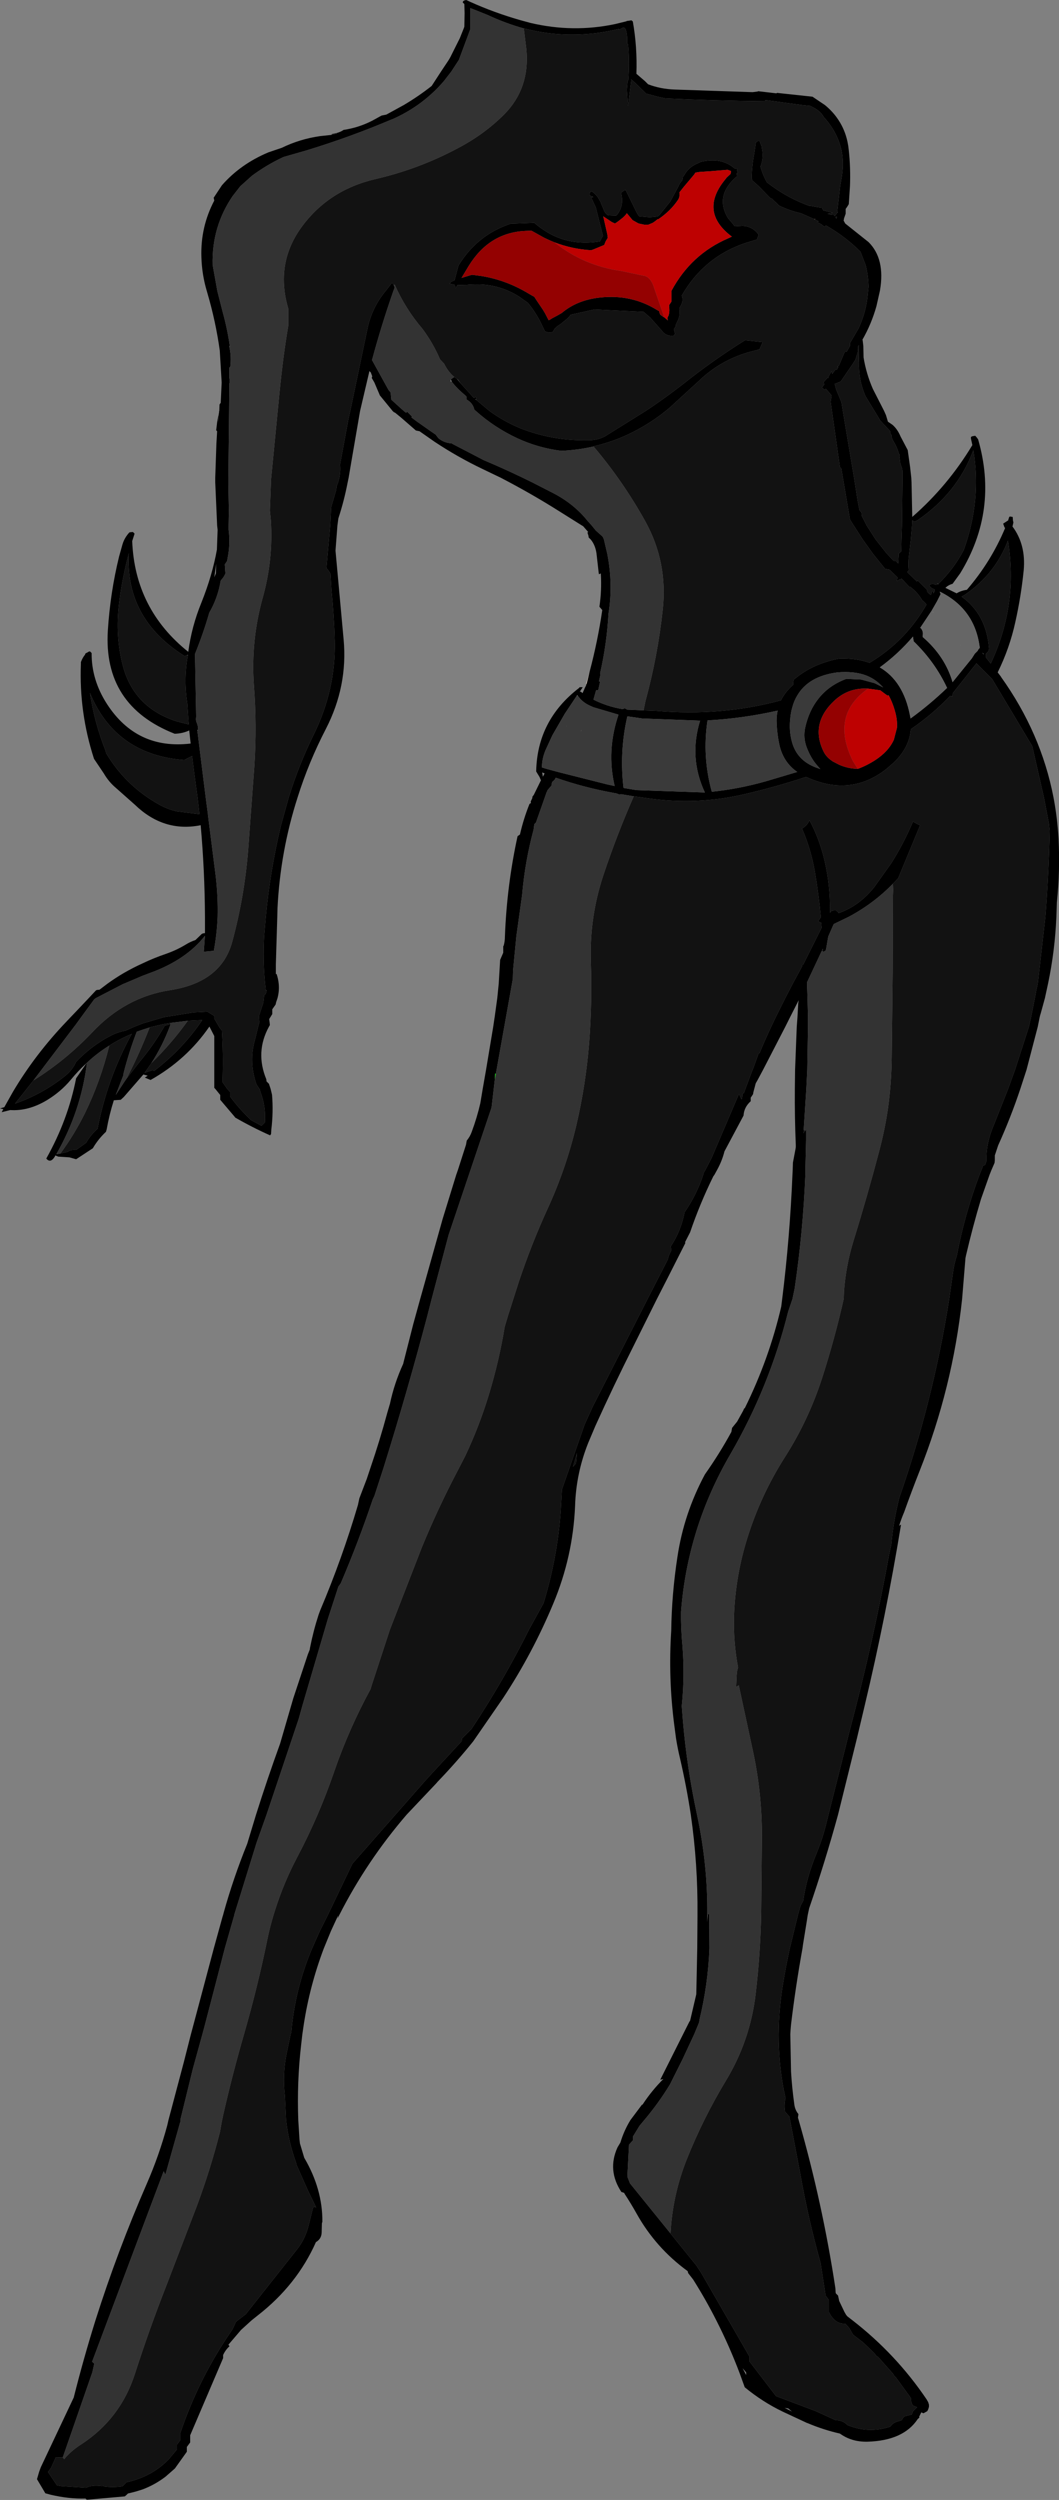 <?xml version="1.0" encoding="UTF-8" standalone="no"?>
<svg xmlns:xlink="http://www.w3.org/1999/xlink" height="523.5px" width="221.9px" xmlns="http://www.w3.org/2000/svg">
  <rect width="100%" height="100%" fill="#808080" stroke="none"/>
  <g transform="matrix(1.0, 0.0, 0.0, 1.0, 141.1, 117.4)">
    <path d="M-71.65 -89.15 L-71.55 -89.35 -71.5 -89.35 -71.65 -89.15" fill="#1d1d1d" fill-rule="evenodd" stroke="none"/>
    <path d="M-31.35 -111.45 Q-35.15 -112.5 -38.9 -114.25 L-41.9 -115.45 -42.55 -115.7 -42.55 -114.55 -42.55 -111.3 -44.95 -104.85 -46.55 -102.4 -48.1 -100.4 Q-50.55 -97.55 -53.6 -95.4 -56.1 -93.65 -58.95 -92.4 L-59.0 -92.4 Q-67.7 -88.7 -76.9 -85.9 L-81.6 -84.55 -81.85 -84.45 Q-85.25 -82.85 -88.3 -80.6 L-90.75 -78.4 -92.35 -76.35 Q-96.75 -69.9 -96.55 -61.95 L-95.55 -56.4 -94.4 -51.9 Q-93.45 -48.45 -92.95 -44.95 L-93.05 -44.9 -93.0 -44.55 Q-92.6 -42.6 -92.85 -40.6 L-93.05 -40.4 -93.05 -40.05 -93.05 -38.15 -93.0 -38.1 -93.0 -37.2 -93.05 -37.1 -93.05 -37.05 -93.1 -31.35 -93.25 -17.35 -93.25 -16.4 -93.25 -15.85 -93.15 -10.6 -93.2 -7.35 -93.2 -6.45 Q-92.8 -3.4 -93.45 -0.35 L-93.5 0.05 -94.0 0.8 -93.9 2.3 -93.85 2.65 Q-94.2 3.5 -94.85 4.15 -95.45 7.8 -97.25 10.9 -98.5 15.25 -100.25 19.55 L-100.0 32.65 -100.05 33.2 -100.0 33.65 Q-99.55 34.65 -99.6 35.4 L-99.6 35.55 -99.75 35.4 -99.75 35.6 -98.0 49.6 -97.55 53.0 -97.5 53.0 -97.55 53.1 -95.9 66.1 Q-95.4 70.4 -95.5 74.6 -95.65 78.2 -96.3 81.7 L-98.4 81.9 -98.15 78.55 Q-102.05 83.55 -109.55 86.3 L-111.15 86.9 -115.15 88.6 -115.2 88.6 -121.0 91.6 -121.35 91.85 -124.1 95.6 -125.15 97.05 -134.1 108.85 -137.95 113.7 Q-132.2 111.7 -127.45 107.9 -125.9 106.65 -125.15 104.95 -122.5 102.15 -119.05 100.1 L-117.65 99.35 Q-116.3 98.7 -114.75 98.4 L-112.95 97.6 -111.15 96.9 -106.75 95.6 -100.55 94.6 -97.65 94.45 -96.25 95.3 -96.2 95.45 -96.2 95.6 -96.2 95.9 -95.2 97.6 -95.05 97.85 -94.6 98.4 Q-94.3 103.25 -94.45 108.25 L-94.45 109.25 -93.5 110.6 -92.9 111.25 -92.9 111.75 -92.9 112.2 Q-90.9 114.9 -88.5 117.15 L-86.3 118.35 -85.6 117.65 Q-85.35 114.3 -86.55 111.2 L-86.65 110.75 -86.75 110.6 -87.35 109.7 Q-89.0 104.95 -87.7 100.45 L-87.0 97.6 -86.75 96.65 -86.8 95.75 -86.8 95.6 -86.8 95.25 -85.9 92.5 -85.9 92.45 -85.8 91.6 -85.75 91.0 -85.4 90.7 -85.2 89.95 -85.4 90.0 -85.55 88.6 Q-86.05 83.7 -85.75 78.6 L-85.4 74.6 Q-84.5 64.95 -82.25 55.55 L-80.6 49.6 Q-78.5 42.8 -75.35 36.4 -70.75 27.05 -70.95 16.95 -71.1 11.45 -71.65 6.1 L-71.85 2.75 Q-72.2 2.1 -72.7 1.55 L-71.9 -7.35 -71.7 -11.2 -70.65 -14.8 -70.55 -15.6 -70.25 -16.4 -70.0 -17.35 Q-69.7 -18.85 -69.85 -20.1 L-68.1 -29.55 -67.7 -31.35 -64.05 -48.8 Q-63.1 -53.05 -60.35 -56.4 L-60.3 -56.45 -58.95 -58.2 -58.6 -57.7 -58.4 -57.2 -58.7 -56.4 Q-61.2 -49.25 -63.15 -42.0 L-59.7 -35.75 -59.25 -35.2 -59.15 -34.2 -59.1 -33.7 -56.9 -31.7 -56.55 -31.4 -56.5 -31.35 -56.0 -30.95 -55.8 -31.2 -54.75 -30.15 -54.9 -30.0 -53.7 -29.1 -53.05 -28.65 -50.85 -27.1 -49.9 -26.45 -49.9 -26.5 -49.25 -25.65 -49.0 -25.45 Q-47.9 -24.65 -46.45 -24.55 L-46.2 -24.4 -39.75 -21.05 Q-35.6 -19.3 -31.55 -17.35 L-29.6 -16.4 -25.2 -14.15 Q-20.85 -11.9 -18.0 -8.35 L-17.1 -7.35 -16.25 -6.3 -14.9 -5.1 -14.7 -4.8 -14.55 -4.4 -13.85 -1.4 Q-12.6 5.0 -13.6 11.1 -13.95 17.4 -15.35 23.55 L-15.35 23.65 -15.3 23.7 -15.3 23.95 -15.6 25.25 -15.6 25.3 -15.35 25.3 -15.75 27.1 -16.2 27.15 -16.75 29.1 Q-13.9 30.55 -10.6 31.1 L-10.3 30.95 -10.25 30.9 Q-9.95 31.0 -9.7 31.2 L-6.25 31.35 -3.65 31.45 Q10.0 32.65 22.55 29.25 23.4 27.5 25.1 26.0 L25.1 25.65 25.15 25.25 25.25 24.9 Q27.85 22.7 31.0 21.55 32.95 20.85 34.75 20.5 38.35 20.4 41.1 21.4 48.35 17.05 52.65 9.85 L53.05 9.2 53.0 9.15 52.95 9.1 52.9 9.0 52.85 8.95 52.8 8.9 52.3 8.4 52.25 8.5 52.2 8.4 Q51.2 6.65 49.65 5.5 L49.6 5.45 49.6 5.5 49.5 5.55 47.8 3.75 47.45 4.0 47.35 3.95 46.85 4.3 46.95 3.5 45.3 1.9 44.35 1.7 41.85 -1.4 39.7 -4.4 37.8 -7.35 37.2 -8.3 37.0 -8.65 35.2 -19.25 34.9 -19.6 32.95 -33.25 33.05 -33.9 33.15 -34.3 33.1 -34.65 31.95 -36.0 31.7 -35.8 31.55 -35.9 31.1 -36.25 31.6 -36.85 31.5 -37.4 32.35 -38.35 32.5 -38.2 32.5 -38.5 33.1 -39.6 33.15 -39.6 33.3 -39.1 33.5 -39.4 34.0 -40.05 34.3 -40.05 34.6 -40.65 34.3 -40.5 34.6 -40.9 34.65 -40.8 34.7 -40.85 35.9 -43.7 36.35 -43.8 37.0 -44.95 37.0 -45.55 38.85 -48.7 39.05 -49.2 39.3 -49.8 Q40.4 -52.5 40.7 -55.45 L40.8 -56.4 40.9 -57.35 Q40.85 -59.6 40.3 -61.85 L39.2 -64.7 Q36.05 -67.85 31.95 -70.2 L31.65 -69.9 31.05 -70.4 30.05 -70.95 30.45 -71.05 29.9 -71.3 29.6 -71.45 29.75 -71.6 29.55 -71.5 26.7 -72.75 Q24.4 -73.25 22.15 -74.35 L21.4 -75.1 21.25 -75.2 20.6 -75.85 20.35 -75.9 19.95 -76.3 17.9 -78.4 16.45 -79.7 16.5 -79.85 16.4 -80.05 Q16.45 -82.7 16.95 -85.25 L17.3 -87.6 17.75 -87.9 17.9 -87.95 18.15 -87.7 18.15 -87.6 18.45 -86.8 18.6 -86.8 18.5 -86.5 Q19.0 -84.5 18.25 -82.5 18.7 -80.8 19.55 -79.3 L19.6 -79.2 20.7 -78.4 Q24.2 -75.85 28.45 -74.3 L28.7 -74.3 30.35 -74.0 31.1 -73.9 31.4 -73.35 32.35 -73.1 33.3 -72.85 33.4 -72.85 33.3 -72.8 32.3 -72.65 Q32.75 -72.45 33.3 -72.4 L33.35 -72.4 33.6 -72.4 33.8 -72.15 34.3 -72.75 34.3 -72.9 34.45 -72.85 34.35 -73.25 34.95 -78.4 35.3 -80.5 Q36.4 -87.1 31.95 -92.4 L31.5 -92.9 Q30.8 -94.25 28.8 -95.15 L28.8 -95.2 28.7 -95.2 28.5 -95.3 28.35 -95.25 27.0 -95.4 19.25 -96.45 19.2 -96.2 Q8.75 -96.3 -1.7 -96.8 L-3.3 -97.15 -5.7 -97.8 -7.85 -99.9 -8.4 -100.4 -8.65 -100.6 -8.85 -100.8 -8.85 -100.4 -9.45 -95.65 -9.5 -95.4 -9.55 -95.2 -9.55 -95.4 -9.55 -95.65 -9.75 -98.6 -9.6 -100.3 -9.45 -100.65 Q-9.15 -104.4 -9.5 -108.1 L-9.65 -108.3 -9.7 -108.45 -9.7 -108.6 Q-9.6 -110.0 -10.0 -111.25 L-10.15 -111.45 -10.3 -111.6 -10.4 -111.6 -10.6 -111.6 -11.4 -111.15 -11.4 -111.35 Q-20.9 -109.05 -30.05 -111.15 L-31.35 -111.45 M-70.55 -89.55 Q-69.75 -89.75 -69.1 -90.2 -66.0 -90.65 -63.15 -92.1 L-62.6 -92.4 -61.15 -93.2 -60.15 -93.4 -56.5 -95.4 Q-53.45 -97.2 -50.65 -99.4 L-50.0 -100.4 -48.7 -102.4 -47.1 -104.8 -46.75 -105.4 -44.75 -109.4 -43.95 -111.4 -43.8 -111.8 -43.75 -114.65 -43.8 -116.55 -44.15 -116.9 -44.05 -117.15 -43.8 -117.3 -43.65 -117.35 -43.4 -117.4 -42.55 -117.0 Q-37.55 -114.75 -32.15 -113.2 L-29.95 -112.6 Q-21.05 -110.5 -12.25 -112.35 L-9.8 -112.95 -9.8 -113.0 -9.05 -113.1 -8.8 -113.15 -8.5 -112.9 Q-7.55 -107.55 -7.75 -101.95 L-5.95 -100.4 -5.3 -99.75 Q-2.7 -98.75 0.3 -98.65 L16.6 -98.1 17.75 -98.25 17.7 -98.3 17.75 -98.3 21.6 -97.85 21.7 -97.95 29.15 -97.15 31.75 -95.4 Q33.4 -94.05 34.5 -92.4 36.4 -89.6 36.75 -85.95 37.15 -82.25 37.0 -78.4 L36.75 -74.65 36.45 -74.15 36.1 -73.65 36.1 -73.15 36.1 -72.65 35.8 -71.8 35.75 -71.65 35.7 -71.3 35.65 -71.25 36.0 -70.6 40.9 -66.7 Q44.4 -63.2 43.3 -56.65 L43.25 -56.4 42.55 -53.3 Q41.5 -49.55 39.6 -46.25 L39.65 -46.2 39.8 -44.95 39.85 -42.55 Q40.4 -39.15 41.8 -35.95 L44.15 -31.35 44.55 -30.45 44.95 -29.1 45.9 -28.45 Q46.95 -27.55 47.6 -26.0 L49.1 -23.15 49.6 -19.6 49.85 -17.35 49.9 -16.4 50.05 -9.15 Q57.5 -15.65 62.65 -24.2 L62.35 -25.55 62.35 -25.9 62.65 -26.05 63.25 -26.15 63.6 -25.75 63.85 -25.4 Q68.15 -10.5 60.1 2.65 L58.5 4.85 Q57.6 5.1 57.0 5.7 L59.35 6.85 Q60.2 6.3 61.5 6.1 66.55 0.25 69.5 -6.8 L69.35 -7.05 69.1 -7.75 69.95 -8.3 70.0 -8.4 70.1 -8.3 70.35 -9.1 70.5 -9.25 71.1 -9.15 71.15 -8.4 71.25 -8.0 71.05 -7.15 Q73.9 -3.35 73.4 2.05 72.85 7.5 71.65 12.85 70.45 18.35 67.95 23.4 L68.6 24.25 68.65 24.35 Q77.05 36.1 79.65 49.6 80.45 53.8 80.7 58.15 81.05 64.95 80.35 71.55 L80.25 74.6 Q79.95 81.7 78.5 88.6 L77.85 91.6 77.0 94.7 76.85 95.2 76.75 95.6 76.35 97.6 74.0 106.6 72.7 110.6 Q70.7 116.6 68.05 122.45 L67.35 124.55 67.35 125.6 67.3 126.1 66.65 127.6 66.25 128.6 64.45 133.7 Q62.7 139.55 61.3 145.55 L61.2 146.05 60.5 154.6 Q58.5 173.2 51.6 190.6 49.9 194.9 48.35 199.25 47.75 200.65 47.3 202.1 L47.7 201.85 Q44.55 221.05 40.05 239.9 L38.45 246.65 34.5 262.6 Q31.8 272.45 28.45 282.2 L28.15 283.6 27.95 284.9 27.15 289.85 27.05 290.6 Q25.6 298.6 24.65 306.55 L24.55 307.7 24.5 308.6 24.65 316.4 Q24.85 319.8 25.35 323.35 25.5 324.45 26.2 325.3 L26.1 326.05 26.25 326.55 Q31.25 343.95 33.95 361.8 L34.0 362.7 34.05 362.85 34.5 363.3 34.75 364.45 35.85 366.75 36.2 367.35 36.45 367.65 37.55 368.5 Q46.7 375.6 53.1 385.1 L53.4 385.65 53.55 386.15 53.55 386.6 53.4 387.1 53.2 387.5 52.4 387.95 51.95 387.75 51.5 388.65 51.55 388.85 51.2 389.15 Q48.2 393.7 40.6 393.9 37.3 393.95 34.9 392.2 31.4 391.4 28.1 390.0 L28.05 390.0 22.9 387.6 Q18.65 385.55 14.95 382.5 L13.9 379.6 Q11.75 373.9 9.0 368.5 6.8 364.15 4.15 359.95 L3.1 358.6 3.0 358.2 2.95 358.15 Q-3.7 353.3 -7.7 346.15 -8.9 344.0 -10.25 341.95 L-10.3 341.8 -10.9 341.6 Q-13.9 337.05 -11.7 332.25 L-11.1 331.25 Q-10.35 328.75 -9.0 326.55 L-6.6 323.35 -6.45 323.3 Q-4.6 320.45 -2.1 317.95 L-2.75 318.1 3.35 305.95 3.5 305.75 4.8 300.2 5.0 290.6 5.05 284.05 5.05 283.6 Q5.15 273.0 3.65 262.6 2.75 256.7 1.4 250.85 0.9 248.8 0.55 246.6 L0.2 243.95 Q-1.1 234.0 -0.45 224.05 -0.35 216.4 0.85 208.6 2.2 199.55 6.6 191.35 9.7 186.95 12.15 182.45 L12.3 181.6 13.35 180.3 14.6 178.05 14.8 177.6 Q14.8 177.5 14.95 177.5 20.05 167.2 22.6 156.2 L22.8 154.6 Q24.4 141.75 24.95 128.6 L25.0 127.6 25.05 126.05 25.6 123.15 25.65 122.8 25.65 122.35 Q25.4 116.45 25.45 110.6 L25.5 106.6 25.85 97.6 26.0 95.6 26.15 92.9 26.15 92.8 26.25 92.05 25.9 92.75 24.45 95.6 23.45 97.6 18.8 106.6 17.65 108.75 17.25 109.45 16.75 111.35 16.7 111.7 16.45 112.1 16.2 112.45 16.2 112.85 16.2 113.2 Q14.8 114.45 14.7 116.2 L10.7 123.7 Q10.2 125.7 9.15 127.6 L8.6 128.6 8.35 128.95 Q5.55 134.65 3.5 140.65 L2.45 142.7 2.5 142.9 -1.25 150.3 -3.45 154.6 -8.3 164.35 Q-12.55 172.8 -16.35 181.2 L-17.85 184.75 Q-20.4 191.15 -20.6 197.95 -21.05 208.55 -25.15 218.35 -29.5 228.8 -35.7 238.2 L-41.95 247.25 Q-45.45 251.6 -49.4 255.7 L-49.7 256.05 -55.9 262.6 Q-64.25 272.3 -70.0 283.6 L-70.35 284.3 -70.25 283.7 -71.75 286.95 -73.25 290.6 Q-76.2 298.4 -77.45 306.55 L-77.75 308.6 -78.0 310.8 Q-78.9 318.6 -78.6 326.55 L-78.35 330.55 -78.25 331.45 -77.35 334.45 Q-73.5 341.0 -73.55 347.85 L-73.65 348.15 -73.7 350.1 Q-73.75 351.45 -74.9 352.1 -78.9 361.1 -87.15 367.5 L-88.4 368.5 -90.6 370.5 -93.25 373.6 -93.0 373.9 Q-93.85 374.65 -94.35 375.75 L-94.35 376.4 -101.25 392.55 -101.25 394.05 -101.95 395.0 -101.95 396.0 -104.45 399.5 -105.3 400.25 -106.45 401.25 Q-108.7 402.95 -111.25 403.9 L-112.7 404.35 -114.3 404.75 -114.6 405.05 -114.95 405.35 -122.9 406.05 -123.2 405.8 Q-126.65 405.9 -130.5 405.0 L-131.6 404.7 -133.35 401.75 -132.9 400.2 -132.55 399.25 -125.65 384.65 Q-123.6 376.5 -121.1 368.5 -116.5 354.0 -110.35 339.9 -107.75 333.95 -106.05 327.65 L-105.8 326.55 -102.55 314.3 -101.1 308.6 -100.55 306.55 -96.3 290.6 -94.45 283.9 -94.35 283.6 -94.25 283.2 Q-92.2 275.85 -89.3 268.7 L-87.45 262.6 Q-85.1 255.15 -82.4 247.7 L-79.65 238.25 -76.6 229.05 -76.2 228.05 -76.15 227.7 Q-75.45 224.15 -74.35 220.75 L-74.0 219.8 Q-69.4 208.95 -66.1 197.75 L-65.8 196.35 -64.25 192.3 -63.45 189.9 Q-61.5 184.2 -59.95 178.45 L-59.45 176.75 -59.4 176.6 Q-58.5 172.3 -56.6 168.15 L-56.55 167.9 -54.5 159.85 -53.05 154.6 -48.35 137.85 -45.5 128.6 -45.15 127.6 -43.45 122.3 -43.3 121.45 Q-42.6 120.6 -42.25 119.6 -41.15 116.65 -40.45 113.6 L-39.95 110.6 -39.25 106.6 -37.75 97.6 -37.5 95.9 -37.45 95.6 -36.9 91.6 -36.6 88.6 -36.3 83.6 -35.65 82.1 -35.65 80.75 -35.55 80.6 Q-35.3 79.7 -35.3 78.7 -34.9 68.0 -32.65 57.7 L-32.15 57.35 Q-31.4 54.05 -30.15 50.95 L-29.85 50.75 -29.9 50.45 -29.55 49.7 -29.55 49.45 -29.25 49.05 -27.75 46.0 -28.05 45.3 -28.75 44.15 Q-28.55 33.4 -19.75 26.65 L-19.65 26.5 -19.25 26.5 -19.0 26.5 -19.65 27.5 -19.5 27.4 -19.05 27.7 -19.05 27.75 -18.95 27.55 -18.65 26.9 -18.6 26.75 -18.3 26.15 -18.2 25.8 -17.95 24.9 -17.55 23.25 Q-15.85 16.85 -14.9 10.35 L-15.5 9.65 Q-15.0 6.3 -15.2 2.85 L-15.2 2.7 -15.25 2.7 -15.6 2.85 -15.65 2.55 -16.1 -1.4 -16.1 -1.45 Q-16.35 -3.25 -17.3 -4.4 L-17.75 -4.85 -17.8 -5.25 -17.85 -5.35 -17.85 -5.45 -17.9 -5.5 -18.0 -5.9 -17.85 -6.0 -18.9 -7.2 -19.15 -7.35 -23.85 -10.3 Q-29.0 -13.55 -34.35 -16.4 L-36.15 -17.35 -39.9 -19.15 Q-45.15 -21.65 -50.05 -24.9 L-53.2 -27.1 -53.95 -27.25 -57.05 -29.95 -58.4 -31.05 -58.45 -31.0 -58.8 -31.3 -61.5 -34.6 -62.65 -37.3 -63.2 -38.25 -63.15 -38.45 -63.1 -38.6 -63.4 -39.4 -63.7 -39.7 -63.75 -39.45 -65.65 -31.35 -67.55 -20.3 -68.05 -17.35 -68.25 -16.4 Q-69.0 -12.5 -70.2 -8.85 L-70.4 -7.35 -70.8 -2.1 -69.1 16.5 Q-68.2 26.25 -72.8 35.2 -76.45 42.25 -78.75 49.6 -82.35 60.8 -82.95 72.7 L-83.0 74.6 -83.3 84.55 -83.3 86.55 -83.15 86.55 Q-82.8 87.55 -82.7 88.6 -82.55 90.1 -82.95 91.6 L-83.25 92.5 -83.35 92.95 -84.05 93.95 -84.05 94.45 -84.05 94.95 -84.45 95.6 -84.7 96.0 -84.6 96.75 -84.55 97.25 -84.75 97.6 Q-87.65 102.9 -85.3 108.6 L-85.25 109.05 -84.75 109.55 -84.4 110.6 -84.1 111.85 Q-83.8 115.45 -84.25 119.15 L-84.3 120.05 -84.5 120.35 Q-88.3 118.65 -91.85 116.6 L-91.85 116.55 -94.95 112.9 -94.95 112.4 -94.95 111.9 -96.0 110.6 -96.2 110.4 -96.2 100.5 -96.2 99.55 -97.2 97.6 -97.25 97.55 -97.25 97.6 Q-102.0 104.5 -109.55 108.75 L-110.75 108.25 -110.15 107.85 -111.05 107.6 -111.15 107.7 -115.15 112.3 -115.8 112.9 -117.25 113.0 Q-118.2 116.0 -118.75 119.1 L-118.9 119.6 Q-120.55 121.15 -121.65 123.05 L-125.15 125.35 -126.55 124.95 -128.9 124.8 -129.5 124.55 -129.65 124.85 Q-130.55 126.25 -131.4 125.2 -126.85 117.1 -125.15 108.4 L-123.05 105.35 -122.9 105.3 Q-124.15 115.3 -129.3 124.3 L-128.45 124.15 -126.9 123.8 Q-126.3 123.3 -125.15 123.4 L-123.05 121.9 Q-122.1 120.25 -120.65 118.95 -118.65 108.55 -113.55 99.2 L-113.5 99.1 -113.6 99.15 Q-116.0 100.15 -118.2 101.55 -120.8 103.15 -123.05 105.3 -124.75 106.85 -126.3 108.75 -128.4 111.25 -131.3 113.0 -135.15 115.3 -138.95 115.05 L-140.75 115.5 -140.4 114.85 -141.1 114.7 -140.2 114.45 -138.4 111.25 Q-133.75 103.4 -127.15 96.5 L-126.3 95.6 -125.15 94.4 -122.5 91.6 -121.0 90.0 -120.8 89.9 -120.3 89.85 -120.25 89.85 -118.6 88.6 Q-116.95 87.4 -115.15 86.35 -113.25 85.25 -111.15 84.3 -108.85 83.2 -106.35 82.35 -104.05 81.55 -102.1 80.35 -101.2 79.8 -100.15 79.45 L-98.8 78.15 -98.55 78.05 -98.15 78.0 -98.15 74.6 Q-98.2 64.95 -99.05 55.4 -106.8 56.95 -112.85 51.1 L-116.8 47.6 Q-118.3 46.35 -119.35 44.55 L-121.4 41.5 Q-124.55 31.8 -124.15 21.6 L-124.15 21.25 Q-123.8 20.3 -123.25 19.65 L-123.25 19.5 -122.95 19.3 -122.9 19.25 -122.9 19.3 -122.5 19.05 -122.25 19.0 -121.9 19.35 Q-121.95 24.95 -118.7 30.0 -112.45 39.65 -101.15 38.3 L-101.45 35.55 Q-102.8 36.2 -104.5 36.25 -119.5 30.35 -118.5 14.6 -118.0 6.7 -116.15 -0.85 L-115.45 -3.35 Q-115.05 -4.75 -114.0 -5.9 L-113.85 -5.95 -113.25 -6.0 -112.9 -5.65 -113.4 -4.1 Q-112.85 10.15 -101.65 19.1 -100.95 13.8 -98.9 8.8 -96.6 3.05 -95.65 -2.3 L-95.5 -6.45 -95.6 -7.35 -96.0 -16.4 -96.0 -17.35 -95.75 -24.6 -95.6 -27.1 -95.8 -27.3 -95.55 -29.4 -95.4 -29.1 -95.2 -31.05 -95.2 -31.25 -95.15 -31.35 -95.1 -32.7 -94.85 -33.05 -94.65 -37.3 -95.05 -44.0 Q-95.9 -50.1 -97.65 -56.05 L-97.75 -56.4 Q-98.8 -59.9 -98.9 -63.6 -99.1 -69.9 -96.2 -75.4 L-96.3 -75.9 -96.35 -75.95 -94.6 -78.6 Q-90.7 -83.05 -84.85 -85.5 L-82.05 -86.45 Q-78.25 -88.3 -74.0 -88.9 L-71.65 -89.15 -70.45 -89.45 -70.55 -89.55 M-97.05 -67.25 L-97.1 -67.2 -97.1 -67.1 -97.05 -67.25 M14.55 -70.1 Q16.4 -70.0 17.6 -68.6 L17.85 -68.25 17.6 -67.5 17.5 -67.25 15.05 -66.5 Q6.35 -63.55 1.75 -55.5 2.1 -54.5 1.65 -53.6 L1.25 -52.85 Q1.55 -51.25 0.65 -49.75 L0.65 -49.7 Q0.5 -49.5 0.5 -49.1 L0.1 -48.45 0.35 -47.5 0.15 -47.25 0.0 -47.1 -0.05 -47.1 Q-1.6 -46.95 -2.5 -48.25 L-4.85 -50.9 -6.25 -52.1 -16.55 -52.6 -21.5 -51.5 -22.1 -50.8 -23.55 -49.6 -24.3 -49.1 -24.9 -48.55 -25.15 -48.1 -25.3 -47.9 -25.75 -47.75 -26.25 -47.8 -26.9 -48.0 -27.65 -49.55 Q-28.8 -51.95 -30.5 -54.0 L-32.35 -55.3 Q-36.35 -57.8 -40.95 -57.85 L-41.3 -57.85 -42.75 -57.8 -43.25 -57.75 -45.25 -57.7 -45.65 -57.0 -45.8 -57.75 -46.9 -58.0 -46.55 -58.4 -45.85 -58.7 -45.2 -61.15 -45.0 -61.85 Q-41.05 -68.25 -34.1 -70.55 L-29.15 -70.75 Q-28.35 -70.05 -27.55 -69.5 L-27.25 -69.3 Q-25.65 -68.2 -23.9 -67.55 -19.95 -66.1 -15.4 -66.85 L-15.0 -67.6 -14.75 -68.0 -16.25 -73.95 -17.25 -76.1 -16.8 -76.1 -16.9 -76.25 Q-17.8 -76.35 -17.45 -77.15 L-17.15 -77.35 Q-16.05 -76.65 -15.5 -75.5 L-15.25 -75.1 -15.2 -74.9 -14.6 -73.5 Q-14.4 -72.8 -13.75 -72.35 L-13.2 -72.3 -12.0 -72.25 -11.75 -72.5 Q-10.35 -74.3 -10.9 -76.75 L-10.9 -77.1 -10.25 -77.55 -10.0 -77.6 -7.8 -73.1 -7.4 -72.4 -7.15 -72.1 -5.0 -71.9 -4.35 -71.95 -3.9 -72.0 -3.4 -72.05 -3.35 -72.05 -3.25 -72.1 -2.9 -72.4 -0.65 -75.2 1.05 -78.35 Q1.3 -79.05 1.85 -79.6 L1.95 -80.0 2.0 -80.35 2.3 -80.75 Q3.2 -82.4 5.0 -83.15 L5.75 -83.5 Q10.0 -84.55 12.8 -82.15 L13.45 -82.0 13.3 -81.65 13.4 -81.55 13.5 -81.35 13.45 -81.2 13.35 -81.15 13.3 -81.15 13.3 -80.85 13.35 -80.5 13.05 -80.25 Q8.65 -76.3 11.45 -71.7 L11.5 -71.65 12.4 -70.6 12.85 -70.0 14.5 -70.1 14.55 -70.1 M-24.9 -66.65 L-25.75 -67.0 -27.05 -67.6 -29.75 -69.1 -31.0 -69.05 Q-38.6 -68.7 -42.9 -61.7 L-44.4 -59.2 -42.9 -59.65 -42.25 -59.85 -42.1 -59.85 -40.25 -59.6 Q-35.3 -58.8 -30.9 -56.25 L-29.7 -55.55 -29.15 -55.25 -28.7 -54.55 -27.35 -52.55 -26.9 -51.8 -26.15 -50.35 -25.95 -50.4 -25.4 -50.75 -24.75 -51.1 -24.45 -51.25 -23.4 -51.85 Q-20.15 -54.6 -15.3 -55.1 -8.8 -55.8 -3.45 -52.5 L-3.0 -52.25 -2.9 -51.85 -2.75 -51.5 -2.25 -51.15 -1.85 -50.9 -1.15 -50.3 -1.2 -50.5 -1.25 -50.85 -1.0 -51.35 Q-0.8 -52.0 -0.85 -52.75 L-0.9 -53.5 -0.4 -54.25 -0.4 -56.1 -0.4 -56.5 Q3.7 -64.15 11.5 -67.5 L12.25 -67.85 Q5.2 -73.15 11.05 -80.05 L11.1 -80.15 12.0 -81.0 12.05 -81.35 12.05 -81.6 11.35 -81.85 7.8 -81.55 5.5 -81.4 4.6 -81.25 4.35 -80.85 2.2 -78.3 1.25 -77.1 Q1.4 -76.25 1.0 -75.6 -0.6 -73.2 -3.15 -71.5 L-3.3 -71.5 -3.8 -71.1 -4.3 -70.75 -5.25 -70.35 -6.1 -70.35 -7.3 -70.6 -8.55 -71.3 -9.75 -72.75 -10.1 -72.3 -10.5 -71.9 -11.25 -71.3 -11.85 -70.85 -12.25 -70.6 -12.9 -70.9 -14.7 -72.1 -13.85 -68.35 -13.75 -67.6 -14.2 -66.85 -14.5 -66.1 -16.8 -65.15 -17.25 -65.0 Q-21.25 -65.25 -24.9 -66.65 M-45.9 -38.45 L-45.35 -38.05 -44.6 -37.15 -41.8 -34.05 -41.5 -34.25 -41.45 -34.3 -41.25 -34.05 -41.4 -33.8 -41.45 -33.75 -41.35 -33.7 -38.55 -31.35 Q-35.6 -29.2 -32.15 -27.75 -25.3 -25.05 -17.85 -25.2 L-17.6 -25.2 Q-15.8 -25.25 -14.3 -26.05 L-5.8 -31.35 -4.3 -32.35 Q-1.1 -34.55 2.0 -36.95 8.2 -41.9 15.0 -46.15 L18.7 -45.75 18.05 -44.25 15.6 -43.6 Q9.7 -41.85 5.3 -37.6 L-0.7 -32.1 -1.6 -31.35 Q-5.95 -27.85 -11.25 -25.65 -13.9 -24.6 -16.65 -23.95 L-16.75 -23.9 Q-20.05 -23.15 -23.5 -23.0 -28.35 -23.6 -32.75 -25.65 -37.55 -27.9 -41.4 -31.35 L-41.7 -31.6 Q-42.0 -33.0 -43.35 -33.75 L-43.35 -33.95 -43.35 -34.35 -43.65 -34.65 Q-45.35 -36.05 -46.5 -37.55 L-46.65 -37.95 -45.9 -38.45 M34.1 -71.65 L34.2 -71.6 34.25 -72.05 33.95 -71.95 34.1 -71.65 M38.9 -45.15 L38.7 -44.85 38.7 -44.45 38.7 -44.35 38.65 -43.75 38.15 -42.1 37.55 -41.15 35.05 -37.5 33.8 -37.0 34.1 -35.85 35.2 -33.2 35.5 -31.35 37.85 -17.35 38.0 -16.4 38.6 -12.55 39.0 -10.5 39.4 -10.1 39.5 -9.3 40.5 -7.35 42.4 -4.4 44.65 -1.55 44.8 -1.4 46.15 0.05 46.6 0.05 47.1 0.6 47.2 -1.0 47.2 -1.4 47.2 -1.45 47.75 -1.95 47.8 -4.4 47.9 -7.35 48.0 -16.4 48.0 -17.35 48.0 -18.75 47.95 -19.2 47.55 -20.35 47.35 -21.9 47.4 -22.2 47.25 -22.4 Q46.85 -23.85 46.05 -25.1 L45.7 -25.9 45.7 -26.1 45.7 -26.3 45.6 -26.45 45.45 -26.65 45.45 -26.85 45.45 -27.05 45.35 -27.2 43.2 -29.5 43.2 -29.6 40.25 -34.45 Q38.75 -37.9 38.9 -41.65 L38.85 -41.7 38.9 -43.95 38.9 -44.35 38.9 -44.9 38.9 -45.15 M55.5 4.9 Q58.8 1.7 60.85 -2.25 64.6 -12.65 62.85 -23.15 59.55 -14.2 51.15 -8.45 L50.5 -8.15 50.05 -8.45 50.0 -7.35 49.75 -4.4 49.4 -1.4 49.35 -1.0 Q49.15 0.45 49.3 2.0 L49.0 2.4 51.05 4.4 51.15 4.1 51.25 4.2 53.15 6.1 53.1 6.35 53.2 6.45 53.2 6.55 53.55 6.9 53.95 7.2 54.25 6.4 54.45 6.35 54.5 6.85 54.75 6.4 54.8 6.05 54.1 5.75 53.6 5.25 53.75 5.05 Q53.8 4.95 53.9 4.95 L54.25 4.9 54.5 4.9 55.1 5.1 55.15 4.95 55.35 4.75 55.4 5.0 55.5 4.9 M55.85 6.65 L56.0 7.0 55.25 8.5 54.1 10.5 51.7 14.1 51.85 14.15 Q52.4 14.8 52.25 15.65 L52.25 16.0 Q56.9 20.0 58.5 25.45 L62.55 20.45 63.15 19.5 63.75 18.9 63.9 18.6 64.05 18.45 64.1 18.35 64.2 18.3 Q63.25 10.2 55.95 6.55 L55.8 6.5 55.85 6.65 M65.5 20.25 L65.5 20.3 66.5 21.55 Q72.3 9.2 70.1 -4.2 67.45 2.75 61.15 7.1 L60.4 7.55 Q65.55 11.2 66.15 18.4 L66.1 18.75 65.85 19.15 65.5 19.5 65.5 20.25 M65.0 19.5 L64.7 19.25 65.0 19.65 65.0 19.5 M50.2 15.9 Q47.1 19.55 43.25 22.35 48.15 25.2 49.55 32.3 L49.7 33.05 Q53.7 30.15 57.35 26.65 54.8 21.2 50.35 16.9 L50.2 15.9 M60.15 17.75 L60.15 17.8 60.15 17.75 M-0.6 350.3 L4.85 357.05 5.5 358.05 5.8 358.5 15.95 376.1 15.95 377.1 21.5 384.35 29.85 387.5 34.0 389.4 Q35.5 389.4 36.45 390.4 40.85 392.25 45.45 390.75 46.0 389.95 46.85 389.7 L47.85 389.4 48.1 388.95 48.4 388.6 49.95 388.2 50.1 387.85 50.15 387.6 51.05 386.7 51.0 386.65 50.15 386.3 49.9 385.75 49.8 385.3 49.8 384.8 46.6 380.4 46.35 380.2 46.0 379.65 42.9 376.15 42.6 376.0 42.05 375.3 39.75 373.1 37.65 371.5 36.85 370.1 36.05 369.2 Q34.8 369.25 33.9 368.5 33.15 367.9 32.6 366.75 L32.6 364.75 32.6 364.25 31.9 363.3 30.85 356.5 Q28.25 347.2 26.6 337.85 L24.45 326.55 24.3 325.95 24.3 325.8 23.4 324.8 Q23.15 323.35 23.5 321.95 L23.15 320.25 23.1 320.3 23.05 319.8 Q22.05 314.3 22.05 308.6 L22.1 306.55 Q22.25 302.7 22.85 298.8 23.5 294.65 24.4 290.6 L26.1 283.6 26.65 281.65 27.2 280.65 Q27.9 275.75 30.0 270.7 31.35 267.4 32.15 264.0 L32.5 262.6 36.9 245.15 Q41.8 226.8 45.2 208.15 L45.65 206.1 Q46.1 201.15 47.35 196.2 54.45 175.85 57.8 154.6 L58.6 149.0 Q58.85 147.2 59.4 145.5 61.05 136.85 64.15 128.6 L64.55 127.6 64.7 127.25 64.85 126.75 65.35 126.5 65.6 125.7 Q65.45 122.05 67.3 117.8 L70.15 110.6 71.6 106.6 74.5 97.6 74.95 95.6 75.75 91.6 76.05 89.95 76.35 88.6 76.4 88.2 77.95 74.6 Q78.65 65.7 78.85 56.6 L78.7 55.1 77.65 49.6 75.2 38.85 66.8 24.8 63.5 21.5 58.55 27.75 58.5 28.0 58.5 28.4 58.05 28.35 58.0 28.3 Q54.3 32.2 49.75 35.3 49.45 39.2 46.1 42.35 L44.6 43.65 Q37.05 49.55 27.85 45.3 L27.6 45.35 Q21.25 47.45 14.7 48.95 4.9 51.2 -5.05 49.8 L-8.3 49.35 -11.0 48.9 -11.25 49.0 Q-11.55 48.9 -11.9 48.75 L-12.45 48.65 Q-18.8 47.5 -24.65 45.45 L-24.9 45.9 -25.4 46.35 -25.5 46.75 -25.55 47.1 -26.4 48.1 -26.4 48.2 -26.5 48.4 -26.55 48.45 -28.8 54.85 -29.15 55.2 -29.2 55.6 -29.3 56.35 Q-31.1 63.0 -31.7 70.0 L-32.9 78.6 -33.6 85.8 -33.65 87.6 -37.2 107.45 -37.35 107.4 -37.4 108.45 -37.4 108.65 -37.45 108.9 -38.1 114.5 -47.1 141.2 -50.65 154.6 -51.6 158.3 Q-55.75 174.0 -60.65 189.7 L-61.8 193.25 -62.65 195.85 -63.0 196.6 Q-66.0 205.5 -69.7 214.15 L-70.2 214.85 -72.35 221.45 -72.5 221.95 -77.75 239.8 -78.5 242.5 -85.25 262.6 -87.35 268.5 -92.0 283.5 -92.0 283.6 -94.0 290.6 -96.1 298.7 -98.15 306.55 -98.7 308.6 -100.7 315.85 -103.3 326.45 -103.3 326.55 -103.3 326.95 -103.35 327.0 -106.45 338.0 -106.8 337.25 -121.8 377.15 -121.35 377.55 -121.75 379.35 -127.95 397.2 -129.4 397.15 -130.4 399.35 -131.05 400.25 -129.15 403.05 -128.25 403.2 -123.05 403.55 Q-121.85 402.9 -119.75 403.2 L-119.4 403.15 -119.45 403.25 Q-117.55 403.55 -115.45 403.25 L-114.95 402.75 -114.6 402.4 Q-109.35 401.25 -105.8 397.65 L-104.0 395.5 -104.0 394.5 -103.3 393.55 -103.3 392.05 Q-99.4 380.5 -92.4 370.4 L-91.9 369.35 -91.7 368.85 -91.3 368.5 -89.6 367.2 -78.8 353.55 Q-77.2 351.5 -76.5 348.9 L-75.5 344.9 -75.25 344.7 -74.85 344.85 -76.6 341.25 -78.95 335.95 -79.05 335.5 Q-80.65 331.1 -81.15 326.55 L-81.4 321.5 Q-81.95 316.9 -81.0 312.45 L-80.2 308.6 -80.05 308.15 -79.9 306.55 Q-78.95 298.3 -75.7 290.6 L-74.1 287.0 -72.4 283.6 -67.25 272.85 -52.05 255.55 -50.55 253.9 -44.35 247.2 -44.3 246.65 -42.3 244.65 Q-35.6 234.55 -30.2 223.75 L-27.2 218.3 Q-24.3 208.8 -23.6 198.95 L-23.35 194.5 -18.6 180.9 -16.9 177.15 -5.4 154.6 -1.15 146.3 Q-1.05 145.6 -0.55 144.7 L-0.4 144.35 -0.5 143.95 -0.55 143.6 Q1.6 140.35 2.35 136.45 4.9 132.75 6.25 128.6 L6.35 128.2 6.7 127.6 8.0 125.1 13.75 111.65 14.25 112.8 14.35 112.7 14.4 112.5 14.45 112.1 14.45 111.7 14.8 111.45 15.1 110.6 16.6 106.6 16.8 106.15 17.75 103.5 17.85 103.2 17.95 103.15 18.05 103.15 Q19.2 100.35 20.5 97.6 L21.45 95.6 23.45 91.6 25.0 88.6 26.25 86.3 26.95 85.0 27.0 84.75 27.0 84.65 27.2 84.6 31.05 76.9 31.05 76.75 30.95 75.8 30.3 75.55 30.9 74.7 30.9 74.6 Q30.45 69.85 29.65 65.15 28.8 60.3 26.95 56.1 28.1 55.45 28.5 54.35 30.65 58.35 31.7 62.95 32.9 68.15 32.8 73.4 L32.8 73.75 33.0 73.5 33.05 73.4 33.25 73.3 33.75 73.25 34.1 73.25 34.6 73.7 34.6 73.75 34.6 73.8 34.65 73.8 Q38.95 72.3 42.1 68.35 L45.7 63.3 Q48.3 59.15 50.2 54.65 L51.2 55.2 51.7 55.4 47.1 66.5 46.0 67.65 Q41.9 71.85 36.7 74.6 L33.6 76.1 33.35 76.65 32.45 78.7 32.0 81.3 31.9 81.65 31.35 81.95 31.35 81.8 31.3 81.25 31.05 81.8 28.0 88.3 28.0 88.6 28.1 91.6 28.2 95.6 28.2 97.6 28.05 106.6 27.85 110.6 27.3 119.15 27.25 119.9 27.6 119.4 27.8 119.15 27.8 121.4 27.65 127.6 27.65 128.6 Q27.15 140.65 25.4 152.45 L24.95 154.6 24.05 157.25 Q20.15 172.95 11.95 187.1 2.95 202.55 1.6 220.1 1.55 223.65 1.9 227.3 2.4 233.6 1.75 239.85 L2.0 243.05 Q2.85 252.9 4.95 262.6 L5.0 262.85 Q7.2 273.2 7.1 283.55 L7.1 283.6 7.1 285.15 7.2 283.6 7.2 283.55 Q7.2 283.45 7.5 283.4 L7.5 283.6 7.55 290.6 Q7.25 298.2 5.45 305.6 L5.4 306.05 5.2 306.55 4.35 308.6 1.9 313.85 -0.7 319.05 Q-3.1 323.0 -6.1 326.55 L-7.1 327.75 -8.45 329.95 -8.45 330.75 -9.3 331.7 -9.65 338.4 -9.1 339.8 -0.6 350.3 M43.95 26.55 Q42.55 24.95 40.65 24.15 39.2 23.55 37.5 23.4 36.05 23.25 34.35 23.4 28.3 24.2 25.95 28.25 25.3 29.3 24.95 30.6 24.55 31.9 24.45 33.45 24.25 35.5 24.75 37.6 25.65 41.5 29.35 43.1 L29.7 43.25 30.8 43.65 30.1 42.85 Q28.75 41.3 27.9 39.0 27.2 37.1 27.6 35.05 28.4 31.4 30.4 28.9 32.6 26.1 36.25 24.75 L39.35 24.9 42.15 25.65 43.95 26.55 M38.55 43.6 L38.65 43.6 Q40.45 42.95 42.25 41.8 45.1 39.95 46.2 37.5 L46.85 35.0 Q46.95 33.55 46.55 31.95 46.0 29.8 45.1 28.2 L44.85 28.25 44.35 27.9 43.35 27.15 40.8 26.8 Q36.75 26.55 33.8 29.25 28.55 34.1 31.5 40.05 32.05 41.1 33.05 41.8 L33.4 42.05 34.75 42.75 Q36.6 43.55 38.55 43.6 M19.4 46.2 L25.95 44.25 Q23.0 42.2 22.2 38.5 21.75 36.4 21.65 34.25 21.55 32.75 21.85 31.4 14.55 33.05 7.15 33.45 6.0 41.0 8.05 48.4 13.75 47.8 19.4 46.2 M5.6 33.5 L-6.5 33.05 -7.2 32.95 -9.65 32.6 Q-11.35 40.0 -10.45 47.6 L-7.75 48.05 6.6 48.55 Q3.2 41.25 5.6 33.5 M24.85 387.6 L24.1 386.95 23.3 386.8 24.85 387.6 M14.5 378.5 L15.25 379.95 15.25 379.4 14.5 378.5 M-20.25 28.3 L-22.75 32.05 -25.35 36.55 -26.8 39.7 Q-27.55 41.5 -27.55 43.3 L-26.6 43.6 -24.0 44.3 -13.9 46.85 -12.3 47.2 Q-14.05 39.8 -11.5 32.25 L-16.75 30.7 -17.2 30.5 Q-18.65 29.9 -19.55 28.9 L-20.0 28.35 -20.15 28.15 -20.25 28.3 M-27.0 44.6 L-27.0 44.55 -27.5 44.35 -27.35 45.25 -27.0 44.6 M-95.8 0.65 L-96.2 3.5 -95.85 2.65 -95.8 0.65 M-101.85 19.75 L-102.4 20.0 Q-114.9 12.15 -114.1 -1.55 -115.5 3.6 -116.15 8.95 -117.0 15.75 -115.35 22.05 -113.05 30.75 -104.1 33.65 L-101.55 34.3 -101.85 29.9 Q-102.65 24.85 -101.75 19.95 L-101.75 19.7 -101.85 19.75 M-118.9 40.25 Q-114.85 47.1 -107.8 51.05 -106.05 52.05 -104.05 52.5 L-99.3 53.1 -99.7 49.6 -100.35 44.85 -100.85 40.9 -102.5 41.75 Q-116.9 40.65 -122.25 27.7 -121.35 33.85 -118.95 39.9 L-118.9 40.25 M-109.75 97.75 L-111.15 98.2 -112.45 98.65 Q-114.05 102.8 -115.2 107.3 L-115.25 107.75 -116.85 111.9 -114.95 109.0 -114.6 108.5 -112.0 105.15 -111.15 104.1 Q-108.7 101.05 -106.7 97.6 L-106.6 97.4 -105.7 97.15 -105.35 97.05 -105.55 97.6 Q-107.05 101.6 -109.4 105.25 L-110.8 107.25 -109.15 106.7 -108.8 106.85 Q-103.5 102.8 -99.7 97.6 L-98.75 96.25 -98.75 96.2 -98.8 96.2 -101.75 96.35 -105.4 96.8 -106.85 97.05 -109.2 97.6 -109.75 97.75 M-21.05 189.75 L-20.4 189.05 -20.2 186.85 -21.05 189.75 M-78.5 236.75 L-78.75 237.6 -78.35 236.35 -78.5 236.75" fill="#000000" fill-rule="evenodd" stroke="none"/>
    <path d="M-93.0 -37.2 L-93.05 -37.05 -93.05 -37.1 -93.0 -37.2 M-134.1 108.85 Q-127.3 104.6 -121.75 98.75 -114.85 91.4 -105.5 89.95 -94.75 88.3 -92.45 79.85 -89.9 70.5 -89.1 60.6 L-87.8 43.0 Q-87.25 34.55 -87.9 26.05 -88.55 16.85 -86.1 7.95 -83.8 -0.2 -84.35 -8.5 L-84.55 -10.5 -84.3 -17.05 -82.55 -35.0 Q-81.75 -43.05 -80.7 -49.15 L-80.7 -52.8 Q-83.4 -61.95 -78.2 -69.45 -72.5 -77.55 -62.45 -79.9 -53.35 -82.0 -45.2 -86.35 -39.65 -89.25 -35.45 -93.45 -30.05 -98.9 -30.8 -107.0 L-30.85 -107.45 -31.35 -111.45 -30.05 -111.15 Q-20.9 -109.05 -11.4 -111.35 L-11.4 -111.15 -10.6 -111.6 -10.4 -111.6 -10.3 -111.6 -10.15 -111.45 -10.0 -111.25 Q-9.6 -110.0 -9.7 -108.6 L-9.7 -108.45 -9.65 -108.3 -9.5 -108.1 Q-9.15 -104.4 -9.45 -100.65 L-9.6 -100.3 -9.75 -98.6 -9.55 -95.65 -9.55 -95.4 -9.55 -95.2 -9.5 -95.4 -9.45 -95.65 -8.85 -100.4 -8.85 -100.8 -8.65 -100.6 -8.4 -100.4 -7.85 -99.9 -5.7 -97.8 -3.3 -97.15 -1.7 -96.8 Q8.75 -96.3 19.2 -96.2 L19.25 -96.45 27.0 -95.4 28.35 -95.25 28.5 -95.3 28.7 -95.2 28.8 -95.2 28.8 -95.15 Q30.8 -94.25 31.5 -92.9 L31.95 -92.4 Q36.4 -87.1 35.3 -80.5 L34.95 -78.4 34.35 -73.25 34.45 -72.85 34.3 -72.9 34.3 -72.75 33.8 -72.15 33.6 -72.4 33.35 -72.4 33.3 -72.4 Q32.75 -72.45 32.3 -72.65 L33.3 -72.8 33.4 -72.85 33.3 -72.85 32.35 -73.1 31.4 -73.35 31.1 -73.9 30.35 -74.0 28.7 -74.3 28.45 -74.3 Q24.2 -75.85 20.7 -78.4 L19.6 -79.2 19.55 -79.3 Q18.7 -80.8 18.25 -82.5 19.0 -84.5 18.5 -86.5 L18.6 -86.8 18.45 -86.8 18.15 -87.6 18.15 -87.7 17.9 -87.95 17.75 -87.9 17.3 -87.6 16.95 -85.25 Q16.45 -82.7 16.4 -80.05 L16.5 -79.85 16.45 -79.7 17.9 -78.4 19.95 -76.3 20.35 -75.9 20.6 -75.85 21.25 -75.2 21.4 -75.1 22.15 -74.35 Q24.4 -73.25 26.7 -72.75 L29.55 -71.5 29.6 -71.45 29.9 -71.3 30.45 -71.05 30.05 -70.95 31.05 -70.4 31.65 -69.9 31.95 -70.2 Q36.05 -67.85 39.2 -64.7 L40.3 -61.85 Q40.85 -59.6 40.9 -57.35 L40.8 -56.4 40.7 -55.45 Q40.4 -52.5 39.3 -49.8 L39.05 -49.2 38.85 -48.7 37.0 -45.55 37.0 -44.95 36.35 -43.8 35.9 -43.7 34.7 -40.85 34.65 -40.8 34.6 -40.9 34.3 -40.5 34.6 -40.65 34.3 -40.05 34.0 -40.05 33.5 -39.4 33.3 -39.1 33.15 -39.6 33.1 -39.6 32.5 -38.5 32.5 -38.2 32.35 -38.35 31.5 -37.4 31.6 -36.85 31.1 -36.25 31.55 -35.9 31.7 -35.8 31.95 -36.0 33.1 -34.65 33.15 -34.3 33.05 -33.9 32.95 -33.25 34.9 -19.6 35.2 -19.25 37.0 -8.65 37.2 -8.3 37.8 -7.35 39.7 -4.4 41.85 -1.4 44.35 1.7 45.3 1.9 46.95 3.5 46.85 4.3 47.35 3.95 47.45 4.0 47.8 3.75 49.5 5.55 49.6 5.5 49.6 5.45 49.65 5.5 Q51.2 6.65 52.2 8.4 L52.25 8.5 52.3 8.4 52.8 8.9 52.85 8.95 52.9 9.0 52.95 9.1 53.0 9.15 53.05 9.2 52.65 9.85 Q48.35 17.05 41.1 21.4 38.35 20.4 34.75 20.5 32.95 20.85 31.0 21.55 27.85 22.7 25.25 24.9 L25.15 25.25 25.1 25.65 25.1 26.0 Q23.4 27.5 22.55 29.25 10.0 32.65 -3.65 31.45 L-6.25 31.35 -5.85 29.4 Q-3.3 20.05 -2.25 10.45 -1.1 0.4 -5.9 -8.25 -10.55 -16.6 -16.6 -23.75 L-16.75 -23.9 -16.65 -23.95 Q-13.9 -24.6 -11.25 -25.65 -5.95 -27.85 -1.6 -31.35 L-0.7 -32.1 5.3 -37.6 Q9.7 -41.85 15.6 -43.6 L18.05 -44.25 18.7 -45.75 15.0 -46.15 Q8.2 -41.9 2.0 -36.95 -1.1 -34.55 -4.3 -32.35 L-5.8 -31.35 -14.3 -26.05 Q-15.8 -25.25 -17.6 -25.2 L-17.85 -25.2 Q-25.3 -25.05 -32.15 -27.75 -35.6 -29.2 -38.55 -31.35 L-41.35 -33.7 -41.4 -33.8 -41.25 -34.05 -41.45 -34.3 -41.5 -34.25 -41.8 -34.05 -44.6 -37.15 -45.15 -37.95 -45.35 -38.05 -45.9 -38.45 Q-47.15 -39.45 -48.05 -41.25 L-48.9 -42.15 Q-50.3 -45.45 -52.55 -48.5 -56.15 -52.7 -58.4 -57.8 L-58.6 -57.7 -58.95 -58.2 -60.3 -56.45 -60.35 -56.4 Q-63.1 -53.05 -64.05 -48.8 L-67.7 -31.35 -68.1 -29.55 -69.85 -20.1 Q-69.7 -18.85 -70.0 -17.35 L-70.25 -16.4 -70.55 -15.6 -70.65 -14.8 -71.7 -11.2 -71.9 -7.35 -72.7 1.55 Q-72.2 2.1 -71.85 2.75 L-71.65 6.1 Q-71.1 11.45 -70.95 16.95 -70.75 27.05 -75.35 36.4 -78.5 42.8 -80.6 49.6 L-82.25 55.55 Q-84.5 64.95 -85.4 74.6 L-85.75 78.6 Q-86.05 83.7 -85.55 88.6 L-85.4 90.0 -85.2 89.95 -85.4 90.7 -85.75 91.0 -85.8 91.6 -85.9 92.45 -85.9 92.5 -86.8 95.25 -86.8 95.6 -86.8 95.75 -86.75 96.65 -87.0 97.6 -87.7 100.45 Q-89.0 104.95 -87.35 109.7 L-86.75 110.6 -86.65 110.75 -86.55 111.2 Q-85.35 114.3 -85.6 117.65 L-86.3 118.35 -88.5 117.15 Q-90.9 114.9 -92.9 112.2 L-92.9 111.75 -92.9 111.25 -93.5 110.6 -94.45 109.25 -94.45 108.25 Q-94.3 103.25 -94.6 98.4 L-95.05 97.85 -95.2 97.6 -96.2 95.9 -96.2 95.6 -96.2 95.45 -96.25 95.3 -97.65 94.45 -100.55 94.6 -106.75 95.6 -111.15 96.9 -112.95 97.6 -114.75 98.4 Q-116.3 98.7 -117.65 99.35 L-119.05 100.1 Q-122.5 102.15 -125.15 104.95 -125.9 106.65 -127.45 107.9 -132.2 111.7 -137.95 113.7 L-134.1 108.85 M14.5 -70.1 L12.85 -70.0 12.4 -70.6 11.5 -71.65 11.45 -71.7 Q8.65 -76.3 13.05 -80.25 L13.35 -80.5 13.3 -80.85 13.3 -81.15 13.35 -81.15 13.45 -81.2 13.5 -81.35 13.4 -81.55 13.3 -81.65 13.45 -82.0 12.8 -82.15 Q10.0 -84.55 5.75 -83.5 L5.0 -83.15 Q3.2 -82.4 2.3 -80.75 L2.0 -80.35 1.95 -80.0 1.85 -79.6 Q1.3 -79.05 1.05 -78.35 L-0.65 -75.2 -2.9 -72.4 -3.25 -72.1 -3.35 -72.05 -3.4 -72.05 -3.9 -72.0 -4.35 -71.95 -5.0 -71.9 -7.15 -72.1 -7.4 -72.4 -7.8 -73.1 -10.0 -77.6 -10.25 -77.55 -10.9 -77.1 -10.9 -76.75 Q-10.35 -74.3 -11.75 -72.5 L-12.0 -72.25 -13.2 -72.3 -13.75 -72.35 Q-14.4 -72.8 -14.6 -73.5 L-15.2 -74.9 -15.25 -75.1 -15.5 -75.5 Q-16.05 -76.65 -17.15 -77.35 L-17.45 -77.15 Q-17.8 -76.35 -16.9 -76.25 L-16.8 -76.1 -17.25 -76.1 -16.25 -73.95 -14.75 -68.0 -15.0 -67.6 -15.4 -66.85 Q-19.95 -66.1 -23.9 -67.55 -25.65 -68.2 -27.25 -69.3 L-27.55 -69.5 Q-28.35 -70.05 -29.15 -70.75 L-34.1 -70.55 Q-41.05 -68.25 -45.0 -61.85 L-45.2 -61.15 -45.85 -58.7 -46.55 -58.4 -46.9 -58.0 -45.8 -57.75 -45.65 -57.0 -45.25 -57.7 -43.25 -57.75 -42.75 -57.8 -41.3 -57.85 -40.95 -57.85 Q-36.35 -57.8 -32.35 -55.3 L-30.5 -54.0 Q-28.8 -51.95 -27.65 -49.55 L-26.9 -48.0 -26.25 -47.8 -25.75 -47.75 -25.3 -47.9 -25.15 -48.1 -24.9 -48.55 -24.3 -49.1 -23.55 -49.6 -22.1 -50.8 -21.5 -51.5 -16.55 -52.6 -6.25 -52.1 -4.85 -50.9 -2.5 -48.25 Q-1.6 -46.95 -0.05 -47.1 L0.0 -47.1 0.15 -47.25 0.35 -47.5 0.1 -48.45 0.5 -49.1 Q0.5 -49.5 0.65 -49.7 L0.65 -49.75 Q1.55 -51.25 1.25 -52.85 L1.65 -53.6 Q2.1 -54.5 1.75 -55.5 6.35 -63.55 15.05 -66.5 L17.5 -67.25 17.6 -67.5 17.85 -68.25 17.6 -68.6 Q16.4 -70.0 14.55 -70.1 L14.5 -70.15 14.5 -70.1 M34.1 -71.65 L33.95 -71.95 34.25 -72.05 34.2 -71.6 34.1 -71.65 M55.35 4.75 L55.15 4.95 55.1 5.1 54.5 4.9 54.25 4.9 53.9 4.95 Q53.8 4.95 53.75 5.05 L53.6 5.25 54.1 5.75 54.8 6.05 54.75 6.4 54.5 6.85 54.45 6.35 54.25 6.4 53.95 7.2 53.55 6.9 53.2 6.55 53.2 6.45 53.1 6.35 53.15 6.1 51.25 4.2 51.15 4.1 51.05 4.4 49.0 2.4 49.3 2.0 Q49.15 0.45 49.35 -1.0 L49.4 -1.4 49.75 -4.4 50.0 -7.35 50.05 -8.45 50.5 -8.15 51.15 -8.45 Q59.55 -14.2 62.85 -23.15 64.6 -12.65 60.85 -2.25 58.8 1.7 55.5 4.9 L55.35 4.75 M38.9 -45.15 L38.9 -44.9 38.9 -44.35 38.9 -43.95 38.85 -41.7 38.9 -41.65 Q38.75 -37.9 40.25 -34.45 L43.2 -29.6 43.2 -29.5 45.35 -27.2 45.45 -27.05 45.45 -26.85 45.45 -26.65 45.6 -26.45 45.7 -26.3 45.7 -26.1 45.7 -25.9 46.05 -25.1 Q46.85 -23.85 47.25 -22.4 L47.4 -22.2 47.35 -21.9 47.55 -20.35 47.95 -19.2 48.0 -18.75 48.0 -17.35 48.0 -16.4 47.9 -7.35 47.8 -4.4 47.75 -1.95 47.2 -1.45 47.2 -1.4 47.2 -1.0 47.1 0.6 46.6 0.05 46.15 0.05 44.8 -1.4 44.65 -1.55 42.4 -4.4 40.5 -7.35 39.5 -9.3 39.4 -10.1 39.0 -10.5 38.6 -12.55 38.0 -16.4 37.85 -17.35 35.5 -31.35 35.2 -33.2 34.1 -35.85 33.8 -37.0 35.05 -37.5 37.55 -41.15 38.15 -42.1 38.65 -43.75 38.7 -44.35 38.7 -44.45 38.7 -44.85 38.9 -45.15 M65.5 20.25 L65.5 19.5 65.85 19.15 66.1 18.75 66.15 18.4 Q65.55 11.2 60.4 7.55 L61.15 7.1 Q67.45 2.75 70.1 -4.2 72.3 9.2 66.5 21.55 L65.5 20.3 65.5 20.25 M-8.3 49.35 L-5.05 49.8 Q4.9 51.2 14.7 48.95 21.25 47.45 27.6 45.35 L27.85 45.3 Q37.05 49.55 44.6 43.65 L46.1 42.35 Q49.45 39.2 49.75 35.3 54.3 32.2 58.0 28.3 L58.05 28.35 58.5 28.4 58.5 28.0 58.55 27.75 63.5 21.5 66.8 24.8 75.2 38.85 77.65 49.6 78.7 55.1 78.85 56.6 Q78.65 65.7 77.95 74.6 L76.4 88.2 76.35 88.6 76.05 89.95 75.75 91.6 74.95 95.6 74.5 97.6 71.6 106.6 70.15 110.6 67.3 117.8 Q65.45 122.05 65.6 125.7 L65.35 126.5 64.85 126.75 64.7 127.25 64.55 127.6 64.15 128.6 Q61.05 136.85 59.4 145.5 58.85 147.2 58.6 149.0 L57.8 154.6 Q54.45 175.85 47.35 196.2 46.1 201.15 45.65 206.1 L45.2 208.15 Q41.8 226.8 36.9 245.15 L32.5 262.6 32.15 264.0 Q31.35 267.4 30.0 270.7 27.9 275.75 27.2 280.65 L26.65 281.65 26.1 283.6 24.4 290.6 Q23.5 294.65 22.85 298.8 22.25 302.7 22.1 306.55 L22.05 308.6 Q22.05 314.3 23.05 319.8 L23.1 320.3 23.15 320.25 23.5 321.95 Q23.15 323.35 23.4 324.8 L24.3 325.8 24.3 325.95 24.45 326.55 26.6 337.85 Q28.25 347.2 30.85 356.5 L31.9 363.3 32.6 364.25 32.6 364.75 32.6 366.75 Q33.15 367.9 33.9 368.5 34.8 369.25 36.05 369.2 L36.85 370.1 37.65 371.5 39.75 373.1 42.05 375.3 42.6 376.0 42.9 376.15 46.0 379.65 46.35 380.2 46.6 380.4 49.8 384.8 49.8 385.3 49.9 385.75 50.15 386.3 51.0 386.65 51.05 386.7 50.15 387.6 50.1 387.85 49.95 388.2 48.4 388.6 48.1 388.95 47.85 389.4 46.85 389.7 Q46.0 389.95 45.45 390.75 40.85 392.25 36.45 390.4 35.5 389.4 34.0 389.4 L29.85 387.5 21.5 384.35 15.95 377.1 15.95 376.1 5.8 358.5 5.5 358.05 4.85 357.05 -0.6 350.3 Q-0.2 342.4 2.75 334.9 6.2 326.25 11.0 318.3 16.1 309.9 17.25 300.05 18.25 291.55 18.4 283.0 L18.55 267.0 Q18.55 258.2 16.75 249.65 L13.7 235.5 13.15 235.85 13.25 233.5 13.35 232.55 13.55 231.75 Q12.55 226.45 12.7 221.0 13.0 212.55 15.55 204.5 18.35 195.6 23.35 187.75 28.3 180.0 31.15 171.2 33.85 162.8 35.7 154.55 L35.75 153.0 Q36.15 147.6 37.75 142.4 40.65 133.05 43.15 123.55 44.3 119.2 44.95 114.8 45.7 109.45 45.75 104.0 L45.95 86.0 46.0 70.5 46.0 70.3 46.05 69.0 46.0 67.65 47.1 66.5 51.7 55.4 51.2 55.2 50.2 54.65 Q48.3 59.15 45.7 63.3 L42.1 68.35 Q38.95 72.3 34.65 73.8 L34.6 73.7 34.1 73.25 33.75 73.25 33.25 73.3 33.05 73.4 33.0 73.5 32.8 73.75 32.8 73.4 Q32.9 68.15 31.7 62.95 30.65 58.35 28.5 54.35 28.1 55.45 26.95 56.1 28.8 60.3 29.65 65.15 30.45 69.85 30.9 74.6 L30.9 74.7 30.3 75.55 30.95 75.8 31.05 76.75 31.05 76.9 27.2 84.6 27.0 84.65 27.0 84.75 26.95 85.0 26.25 86.3 25.0 88.6 23.45 91.6 21.45 95.6 20.5 97.6 Q19.2 100.35 18.05 103.15 L17.95 103.15 17.85 103.2 17.75 103.5 16.8 106.15 16.6 106.6 15.1 110.6 14.8 111.45 14.45 111.7 14.45 112.1 14.4 112.5 14.35 112.7 14.25 112.8 13.75 111.65 8.0 125.1 6.7 127.6 6.35 128.2 6.25 128.6 Q4.9 132.75 2.35 136.45 1.6 140.35 -0.55 143.6 L-0.5 143.95 -0.4 144.35 -0.55 144.7 Q-1.05 145.6 -1.15 146.3 L-5.4 154.6 -16.9 177.15 -18.6 180.9 -23.35 194.5 -23.6 198.95 Q-24.3 208.8 -27.2 218.3 L-30.2 223.75 Q-35.6 234.55 -42.3 244.65 L-44.3 246.65 -44.35 247.2 -50.55 253.9 -52.05 255.55 -67.25 272.85 -72.4 283.6 -74.1 287.0 -75.7 290.6 Q-78.95 298.3 -79.9 306.55 L-80.05 308.15 -80.2 308.6 -81.0 312.45 Q-81.95 316.9 -81.4 321.5 L-81.15 326.55 Q-80.65 331.1 -79.05 335.5 L-78.95 335.95 -76.6 341.25 -74.85 344.85 -75.25 344.7 -75.5 344.9 -76.5 348.9 Q-77.2 351.5 -78.8 353.55 L-89.6 367.2 -91.3 368.5 -91.7 368.85 -91.9 369.35 -92.4 370.4 Q-99.4 380.5 -103.3 392.05 L-103.3 393.55 -104.0 394.5 -104.0 395.5 -105.8 397.65 Q-109.35 401.25 -114.6 402.4 L-114.95 402.75 -115.45 403.25 Q-117.55 403.55 -119.45 403.25 L-119.4 403.15 -119.75 403.2 Q-121.85 402.9 -123.05 403.55 L-128.25 403.2 -129.15 403.05 -131.05 400.25 -130.4 399.35 -129.4 397.15 -127.95 397.2 -127.65 397.55 Q-126.2 395.8 -124.15 394.5 -115.9 389.15 -112.85 379.75 -109.85 370.4 -106.2 361.1 L-99.8 344.4 Q-96.95 336.7 -95.0 329.0 L-94.65 327.0 -94.35 325.55 Q-92.4 316.95 -89.95 308.5 -87.25 299.15 -85.25 289.55 -84.55 285.95 -83.45 282.55 -81.65 276.85 -78.85 271.55 -74.25 262.85 -71.05 253.5 -67.95 244.55 -63.45 236.3 L-63.2 235.45 -59.4 223.85 -52.7 206.6 Q-49.35 198.45 -45.25 190.65 L-43.6 187.45 Q-40.65 181.2 -38.65 174.6 -36.5 167.5 -35.35 160.45 L-34.65 158.1 -32.4 151.05 Q-29.8 143.25 -26.4 135.8 -22.5 127.35 -20.35 118.3 -18.35 109.75 -17.65 100.95 -17.0 92.5 -17.3 84.0 -17.6 74.75 -14.7 65.95 -11.85 57.4 -8.3 49.35 M7.2 283.55 L7.2 283.6 7.1 283.6 7.1 283.55 7.2 283.55 M27.6 119.4 L27.25 119.9 27.3 119.15 27.6 119.4 M31.05 81.8 L31.3 81.25 31.35 81.8 31.05 81.8 M-101.75 19.95 Q-102.65 24.85 -101.85 29.9 L-101.55 34.3 -104.1 33.65 Q-113.05 30.75 -115.35 22.05 -117.0 15.75 -116.15 8.95 -115.5 3.6 -114.1 -1.55 -114.9 12.15 -102.4 20.0 L-101.85 19.75 -101.75 19.95 M-118.9 40.25 L-118.95 39.9 Q-121.35 33.85 -122.25 27.7 -116.9 40.65 -102.5 41.75 L-100.85 40.9 -100.35 44.85 -99.7 49.6 -99.3 53.1 -104.05 52.5 Q-106.05 52.05 -107.8 51.05 -114.85 47.1 -118.9 40.25 M-114.6 108.5 Q-111.85 103.2 -109.75 97.75 L-109.2 97.6 -106.85 97.05 -105.4 96.8 -105.35 97.05 -105.7 97.15 -106.6 97.4 -106.7 97.6 Q-108.7 101.05 -111.15 104.1 L-112.0 105.15 -114.6 108.5 M-101.75 96.35 L-98.8 96.2 -98.75 96.2 -98.75 96.25 -99.7 97.6 Q-103.5 102.8 -108.8 106.85 L-109.15 106.7 -110.8 107.25 -109.4 105.25 Q-105.15 101.1 -101.75 96.35 M-118.2 101.55 Q-116.0 100.15 -113.6 99.15 L-113.55 99.2 Q-118.65 108.55 -120.65 118.95 -122.1 120.25 -123.05 121.9 L-125.15 123.4 Q-126.3 123.3 -126.9 123.8 L-128.45 124.15 Q-125.6 120.3 -123.35 115.8 -120.05 109.05 -118.2 101.55 M-21.05 189.75 L-20.2 186.85 -20.4 189.05 -21.05 189.75" fill="#121212" fill-rule="evenodd" stroke="none"/>
    <path d="M-2.25 -51.15 L-2.0 -51.2 -4.0 -57.0 Q-4.65 -59.2 -5.95 -59.6 L-10.9 -60.65 Q-18.8 -61.75 -24.9 -66.65 -21.25 -65.25 -17.25 -65.0 L-16.8 -65.15 -14.5 -66.1 -14.2 -66.85 -13.75 -67.6 -13.85 -68.35 -14.7 -72.1 -12.9 -70.9 -12.25 -70.6 -11.85 -70.85 -11.25 -71.3 -10.5 -71.9 -10.1 -72.3 -9.75 -72.75 -8.55 -71.3 -7.3 -70.6 -6.1 -70.35 -5.25 -70.35 -4.3 -70.75 -3.8 -71.1 -3.3 -71.5 -3.15 -71.5 Q-0.6 -73.2 1.0 -75.6 1.4 -76.25 1.25 -77.1 L2.2 -78.3 4.35 -80.85 4.6 -81.25 5.5 -81.4 7.8 -81.55 11.35 -81.85 12.05 -81.6 12.05 -81.35 12.0 -81.0 11.1 -80.15 11.05 -80.05 Q5.2 -73.15 12.25 -67.85 L11.5 -67.5 Q3.7 -64.15 -0.4 -56.5 L-0.4 -56.1 -0.4 -54.25 -0.9 -53.5 -0.85 -52.75 Q-0.8 -52.0 -1.0 -51.35 L-1.25 -50.85 -1.2 -50.5 -1.15 -50.3 -1.85 -50.9 -2.25 -51.15 M40.8 26.8 L43.35 27.15 44.35 27.9 44.85 28.25 45.1 28.2 Q46.0 29.8 46.55 31.95 46.95 33.55 46.85 35.0 L46.2 37.5 Q45.1 39.95 42.25 41.8 40.45 42.95 38.65 43.6 L38.55 43.6 38.6 43.55 37.6 41.95 Q32.85 32.35 40.8 26.8" fill="#be0101" fill-rule="evenodd" stroke="none"/>
    <path d="M29.55 -71.5 L29.75 -71.6 29.6 -71.45 29.55 -71.5 M-19.35 35.7 L-19.4 35.7 -19.2 35.4 -19.35 35.7" fill="#dcac98" fill-rule="evenodd" stroke="none"/>
    <path d="M-95.55 -29.4 L-95.2 -31.05 -95.4 -29.1 -95.55 -29.4 M-71.5 -89.35 L-70.55 -89.55 -70.45 -89.45 -71.65 -89.15 -71.5 -89.35" fill="#151515" fill-rule="evenodd" stroke="none"/>
    <path d="M-46.65 -37.95 L-46.5 -37.55 -46.65 -37.45 -46.65 -37.95" fill="#cccccc" fill-rule="evenodd" stroke="none"/>
    <path d="M-19.05 27.7 L-18.95 27.55 -19.05 27.75 -19.05 27.7 M-41.4 -33.8 L-41.35 -33.7 -41.45 -33.75 -41.4 -33.8 M54.4 10.7 L54.45 10.8 54.35 10.85 54.4 10.7" fill="#ffffff" fill-rule="evenodd" stroke="none"/>
    <path d="M55.95 6.55 Q63.25 10.2 64.2 18.3 L64.1 18.35 64.05 18.45 63.9 18.6 63.75 18.9 63.15 19.5 62.55 20.45 58.5 25.45 Q56.9 20.0 52.25 16.0 L52.25 15.65 Q52.4 14.8 51.85 14.15 L51.7 14.1 54.1 10.5 55.25 8.5 56.0 7.0 55.85 6.65 55.95 6.55 M54.4 10.7 L54.35 10.85 54.45 10.8 54.4 10.7 M50.2 15.9 L50.35 16.9 Q54.8 21.2 57.35 26.65 53.7 30.15 49.7 33.05 L49.55 32.3 Q48.15 25.2 43.25 22.35 47.1 19.55 50.2 15.9 M60.15 17.75 L60.25 17.75 60.15 17.65 60.15 17.75 60.15 17.8 60.15 17.75" fill="#666666" fill-rule="evenodd" stroke="none"/>
    <path d="M-18.2 25.8 L-18.3 25.8 -18.0 24.9 -17.55 23.25 -17.95 24.9 -18.2 25.8" fill="#ffe7d5" fill-rule="evenodd" stroke="none"/>
    <path d="M-37.4 108.65 L-37.4 108.45 -37.35 107.4 -37.2 107.45 -37.4 108.65" fill="#00ff00" fill-rule="evenodd" stroke="none"/>
    <path d="M-92.95 -44.95 Q-93.45 -48.45 -94.4 -51.9 L-95.55 -56.4 -96.55 -61.95 Q-96.75 -69.9 -92.35 -76.35 L-90.75 -78.4 -88.3 -80.6 Q-85.25 -82.85 -81.85 -84.45 L-81.6 -84.55 -76.9 -85.9 Q-67.7 -88.7 -59.0 -92.4 L-58.95 -92.4 Q-56.1 -93.65 -53.6 -95.4 -50.55 -97.55 -48.1 -100.4 L-46.55 -102.4 -44.95 -104.85 -42.55 -111.3 -42.55 -114.55 -42.55 -115.7 -41.9 -115.45 -38.9 -114.25 Q-35.15 -112.5 -31.35 -111.45 L-30.85 -107.45 -30.8 -107.0 Q-30.05 -98.9 -35.45 -93.45 -39.65 -89.25 -45.2 -86.35 -53.35 -82.0 -62.45 -79.9 -72.5 -77.55 -78.2 -69.45 -83.4 -61.95 -80.7 -52.8 L-80.7 -49.15 Q-81.75 -43.05 -82.55 -35.0 L-84.3 -17.05 -84.55 -10.5 -84.35 -8.5 Q-83.8 -0.2 -86.1 7.95 -88.55 16.85 -87.9 26.05 -87.25 34.55 -87.8 43.0 L-89.1 60.6 Q-89.9 70.5 -92.45 79.85 -94.75 88.3 -105.5 89.95 -114.85 91.4 -121.75 98.75 -127.3 104.6 -134.1 108.85 L-125.15 97.05 -124.1 95.6 -121.35 91.85 -121.0 91.6 -115.2 88.6 -115.15 88.6 -111.15 86.9 -109.55 86.3 Q-102.05 83.55 -98.15 78.55 L-98.4 81.9 -96.3 81.7 Q-95.65 78.2 -95.5 74.6 -95.4 70.4 -95.9 66.1 L-97.55 53.1 -97.5 53.0 -97.55 53.0 -98.0 49.6 -99.75 35.6 -99.6 35.55 -99.6 35.4 Q-99.55 34.65 -100.0 33.65 L-100.05 33.2 -100.0 32.65 -100.25 19.55 Q-98.5 15.25 -97.25 10.9 -95.45 7.8 -94.85 4.15 -94.2 3.5 -93.85 2.65 L-93.9 2.3 -94.0 0.8 -93.5 0.05 -93.45 -0.35 Q-92.8 -3.4 -93.2 -6.45 L-93.2 -7.35 -93.15 -10.6 -93.25 -15.85 -93.25 -16.4 -93.25 -17.35 -93.1 -31.35 -93.05 -37.05 -93.0 -37.2 -93.0 -38.1 -93.05 -38.15 -93.05 -40.05 -93.05 -40.4 -92.85 -40.6 Q-92.6 -42.6 -93.0 -44.55 L-92.95 -44.95 M-6.25 31.35 L-9.7 31.2 Q-9.95 31.0 -10.25 30.9 L-10.3 30.95 -10.6 31.1 Q-13.9 30.55 -16.75 29.1 L-16.2 27.15 -15.75 27.1 -15.35 25.3 -15.6 25.3 -15.6 25.25 -15.3 23.95 -15.3 23.7 -15.35 23.55 Q-13.95 17.4 -13.6 11.1 -12.6 5.0 -13.85 -1.4 L-14.55 -4.4 -14.7 -4.8 -14.9 -5.1 -16.25 -6.3 -17.1 -7.35 -18.0 -8.35 Q-20.85 -11.9 -25.2 -14.15 L-29.6 -16.4 -31.55 -17.35 Q-35.6 -19.3 -39.75 -21.05 L-46.2 -24.4 -46.45 -24.55 Q-47.9 -24.65 -49.0 -25.45 L-49.25 -25.65 -49.9 -26.5 -49.9 -26.45 -50.85 -27.1 -53.05 -28.65 -53.7 -29.1 -54.9 -30.0 -54.75 -30.15 -55.8 -31.2 -56.0 -30.95 -56.5 -31.35 -56.55 -31.4 -56.9 -31.7 -59.1 -33.7 -59.15 -34.2 -59.25 -35.2 -59.7 -35.75 -63.15 -42.0 Q-61.2 -49.25 -58.7 -56.4 L-58.4 -57.2 -58.6 -57.7 -58.4 -57.8 Q-56.15 -52.7 -52.55 -48.5 -50.3 -45.45 -48.9 -42.15 L-48.05 -41.25 Q-47.15 -39.45 -45.9 -38.45 L-46.65 -37.95 -46.65 -37.45 -46.5 -37.55 Q-45.35 -36.05 -43.65 -34.65 L-43.35 -34.35 -43.35 -33.95 -43.35 -33.75 Q-42.0 -33.0 -41.7 -31.6 L-41.4 -31.35 Q-37.55 -27.9 -32.75 -25.65 -28.35 -23.6 -23.5 -23.0 -20.05 -23.15 -16.75 -23.9 L-16.6 -23.75 Q-10.55 -16.6 -5.9 -8.25 -1.1 0.4 -2.25 10.45 -3.3 20.05 -5.85 29.4 L-6.25 31.35 M-123.05 105.35 L-123.05 105.3 Q-120.8 103.15 -118.2 101.55 -120.05 109.05 -123.35 115.8 -125.6 120.3 -128.45 124.15 L-129.3 124.3 Q-124.15 115.3 -122.9 105.3 L-123.05 105.35 M-45.35 -38.05 L-45.15 -37.95 -44.6 -37.15 -45.35 -38.05 M-0.6 350.3 L-9.1 339.8 -9.65 338.4 -9.3 331.7 -8.45 330.75 -8.45 329.95 -7.1 327.75 -6.1 326.55 Q-3.1 323.0 -0.7 319.05 L1.9 313.85 4.35 308.6 5.2 306.55 5.4 306.05 5.45 305.6 Q7.25 298.2 7.55 290.6 L7.5 283.6 7.5 283.4 Q7.2 283.45 7.2 283.55 L7.1 283.55 Q7.2 273.2 5.0 262.85 L4.95 262.6 Q2.85 252.9 2.0 243.05 L1.75 239.85 Q2.4 233.6 1.9 227.3 1.55 223.65 1.6 220.1 2.95 202.55 11.95 187.1 20.15 172.95 24.05 157.25 L24.95 154.6 25.4 152.45 Q27.15 140.65 27.65 128.6 L27.65 127.6 27.8 121.4 27.8 119.15 27.6 119.4 27.3 119.15 27.85 110.6 28.05 106.6 28.2 97.6 28.2 95.6 28.1 91.6 28.0 88.6 28.0 88.3 31.05 81.8 31.35 81.8 31.35 81.95 31.9 81.65 32.0 81.3 32.45 78.7 33.35 76.65 33.6 76.1 36.7 74.6 Q41.9 71.85 46.0 67.65 L46.05 69.0 46.0 70.3 46.0 70.5 45.95 86.0 45.75 104.0 Q45.7 109.45 44.95 114.8 44.3 119.2 43.15 123.55 40.65 133.05 37.75 142.4 36.15 147.6 35.75 153.0 L35.7 154.55 Q33.85 162.8 31.15 171.2 28.3 180.0 23.35 187.75 18.35 195.6 15.55 204.5 13.0 212.55 12.7 221.0 12.55 226.45 13.55 231.75 L13.35 232.55 13.25 233.5 13.15 235.85 13.7 235.5 16.75 249.65 Q18.55 258.2 18.55 267.0 L18.4 283.0 Q18.25 291.55 17.25 300.05 16.1 309.9 11.0 318.3 6.2 326.25 2.75 334.9 -0.2 342.4 -0.6 350.3 M-127.95 397.2 L-121.75 379.35 -121.35 377.55 -121.8 377.15 -106.8 337.25 -106.45 338.0 -103.35 327.0 -103.3 326.95 -103.3 326.55 -103.3 326.45 -100.7 315.85 -98.7 308.6 -98.15 306.55 -96.1 298.7 -94.0 290.6 -92.0 283.6 -92.0 283.5 -87.35 268.5 -85.25 262.6 -78.5 242.5 -77.75 239.8 -72.5 221.95 -72.35 221.45 -70.2 214.85 -69.7 214.15 Q-66.0 205.5 -63.0 196.6 L-62.65 195.85 -61.8 193.25 -60.65 189.7 Q-55.75 174.0 -51.6 158.3 L-50.65 154.6 -47.1 141.2 -38.1 114.5 -37.45 108.9 -37.4 108.65 -37.2 107.45 -33.65 87.6 -33.6 85.8 -32.9 78.6 -31.7 70.0 Q-31.1 63.0 -29.3 56.35 L-29.2 55.6 -29.15 55.2 -28.8 54.85 -26.55 48.45 -26.5 48.4 -26.4 48.2 -26.4 48.1 -25.55 47.1 -25.5 46.75 -25.4 46.35 -24.9 45.9 -24.65 45.45 Q-18.8 47.5 -12.45 48.65 L-11.9 48.75 Q-11.55 48.9 -11.25 49.0 L-11.0 48.9 -8.3 49.35 Q-11.85 57.4 -14.7 65.95 -17.6 74.75 -17.3 84.0 -17.0 92.5 -17.65 100.95 -18.35 109.75 -20.35 118.3 -22.5 127.35 -26.4 135.8 -29.8 143.25 -32.4 151.05 L-34.65 158.1 -35.35 160.45 Q-36.5 167.5 -38.65 174.6 -40.65 181.2 -43.6 187.45 L-45.25 190.65 Q-49.35 198.45 -52.7 206.6 L-59.4 223.85 -63.2 235.45 -63.45 236.3 Q-67.95 244.55 -71.05 253.5 -74.25 262.85 -78.85 271.55 -81.65 276.85 -83.45 282.55 -84.55 285.95 -85.25 289.55 -87.25 299.15 -89.95 308.5 -92.4 316.95 -94.35 325.55 L-94.65 327.0 -95.0 329.0 Q-96.95 336.7 -99.8 344.4 L-106.2 361.1 Q-109.85 370.4 -112.85 379.75 -115.9 389.15 -124.15 394.5 -126.2 395.8 -127.65 397.55 L-127.95 397.2 M-114.6 108.5 L-114.95 109.0 -116.85 111.9 -115.25 107.75 -115.2 107.3 Q-114.05 102.8 -112.45 98.65 L-111.15 98.2 -109.75 97.75 Q-111.85 103.2 -114.6 108.5 M-105.4 96.8 L-101.75 96.35 Q-105.15 101.1 -109.4 105.25 -107.05 101.6 -105.55 97.6 L-105.35 97.05 -105.4 96.8" fill="#333333" fill-rule="evenodd" stroke="none"/>
    <path d="M-2.25 -51.15 L-2.75 -51.5 -2.9 -51.85 -3.0 -52.25 -3.45 -52.5 Q-8.8 -55.8 -15.3 -55.1 -20.15 -54.6 -23.4 -51.85 L-24.45 -51.25 -24.75 -51.1 -25.4 -50.75 -25.95 -50.4 -26.15 -50.35 -26.9 -51.8 -27.35 -52.55 -28.7 -54.55 -29.15 -55.25 -29.7 -55.55 -30.9 -56.25 Q-35.3 -58.8 -40.25 -59.6 L-42.1 -59.85 -42.25 -59.85 -42.9 -59.65 -44.4 -59.2 -42.9 -61.7 Q-38.6 -68.7 -31.0 -69.05 L-29.75 -69.1 -27.05 -67.6 -25.75 -67.0 -24.9 -66.65 Q-18.8 -61.75 -10.9 -60.65 L-5.95 -59.6 Q-4.65 -59.2 -4.0 -57.0 L-2.0 -51.2 -2.25 -51.15 M40.8 26.8 Q32.85 32.35 37.6 41.95 L38.6 43.55 38.55 43.6 Q36.6 43.55 34.75 42.75 L33.4 42.05 33.05 41.8 Q32.05 41.1 31.5 40.05 28.55 34.1 33.8 29.25 36.75 26.55 40.8 26.8" fill="#940101" fill-rule="evenodd" stroke="none"/>
    <path d="M43.95 26.55 L42.15 25.65 39.35 24.9 36.25 24.75 Q32.6 26.1 30.4 28.9 28.4 31.4 27.6 35.05 27.2 37.1 27.9 39.0 28.75 41.3 30.1 42.85 L30.8 43.65 29.7 43.25 29.35 43.1 Q25.65 41.5 24.75 37.6 24.25 35.5 24.45 33.45 24.55 31.9 24.95 30.6 25.3 29.3 25.95 28.25 28.3 24.2 34.35 23.4 36.05 23.25 37.5 23.4 39.2 23.55 40.65 24.15 42.55 24.95 43.95 26.55 M5.6 33.5 Q3.2 41.25 6.6 48.55 L-7.75 48.05 -10.45 47.6 Q-11.35 40.0 -9.65 32.6 L-7.2 32.95 -6.5 33.05 5.6 33.5 M19.4 46.2 Q13.75 47.8 8.05 48.4 6.0 41.0 7.15 33.45 14.55 33.05 21.85 31.4 21.55 32.75 21.65 34.25 21.75 36.4 22.2 38.5 23.0 42.2 25.95 44.25 L19.4 46.2 M-22.45 34.65 L-22.4 34.7 -22.4 34.6 -22.45 34.65 M-20.0 28.35 L-19.55 28.9 Q-18.65 29.9 -17.2 30.5 L-16.75 30.7 -11.5 32.25 Q-14.05 39.8 -12.3 47.2 L-13.9 46.85 -24.0 44.3 -26.6 43.6 -27.55 43.3 Q-27.55 41.5 -26.8 39.7 L-25.35 36.55 -22.75 32.05 -20.25 28.3 -20.15 28.35 -20.0 28.35 M-19.35 35.7 L-19.2 35.4 -19.4 35.7 -19.35 35.7" fill="#3a3a3a" fill-rule="evenodd" stroke="none"/>
  </g>
</svg>

